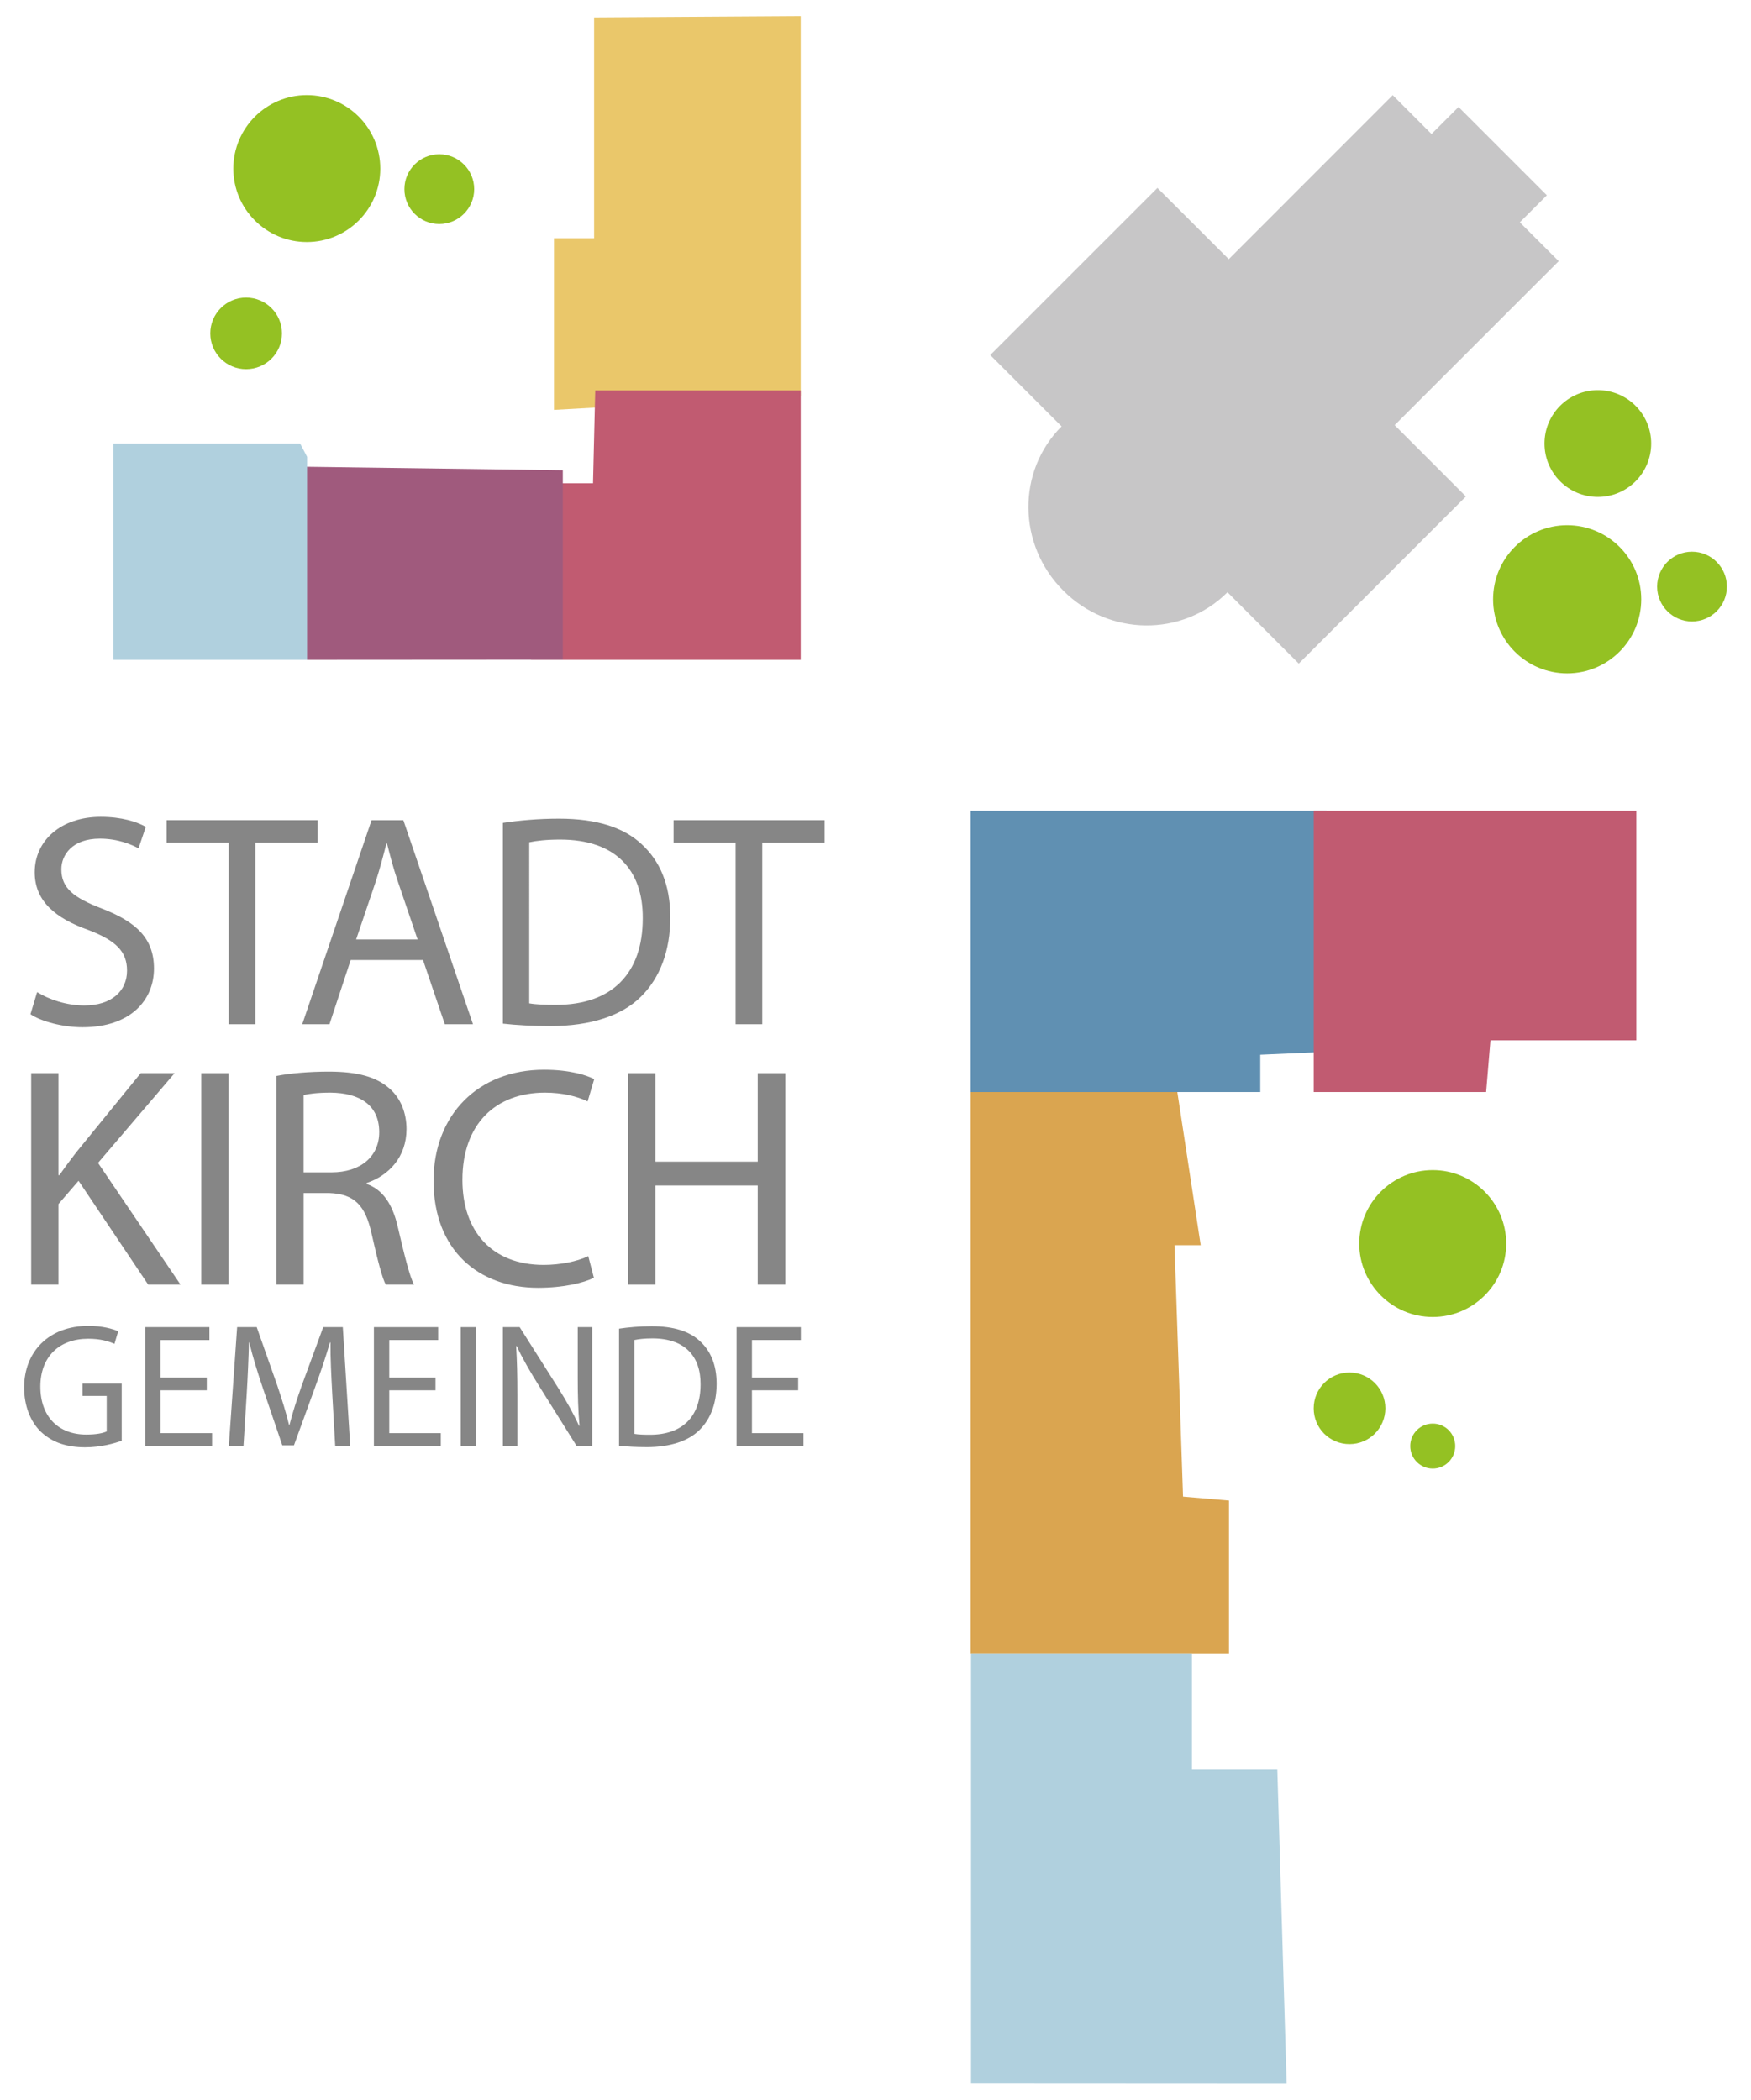 <?xml version="1.0" encoding="utf-8"?>
<!-- Generator: Adobe Illustrator 16.0.0, SVG Export Plug-In . SVG Version: 6.00 Build 0)  -->
<!DOCTYPE svg PUBLIC "-//W3C//DTD SVG 1.1//EN" "http://www.w3.org/Graphics/SVG/1.1/DTD/svg11.dtd">
<svg version="1.1" id="Ebene_1" xmlns="http://www.w3.org/2000/svg" xmlns:xlink="http://www.w3.org/1999/xlink" x="0px" y="0px"
	 width="346.875px" height="415.917px" viewBox="0 0 346.875 415.917" enable-background="new 0 0 346.875 415.917"
	 xml:space="preserve">
<g>
	<polygon fill="#6090B2" points="262.773,160.603 192.293,160.603 192.293,216.309 249.662,216.309 249.662,208.92 262.773,208.345 
			"/>
	<polygon fill="#C15B71" points="260.245,216.309 294.404,216.309 295.26,206.07 324.164,206.07 324.164,160.603 260.245,160.603 	
		"/>
	<polygon fill="#EAC76A" points="109.743,81.188 109.743,78.47 109.743,47.196 117.693,47.196 117.693,3.452 158.622,3.197 
		158.622,78.47 	"/>
	<polygon fill="#C15B71" points="105.204,95.738 105.204,95.726 117.476,95.726 117.917,77.343 158.622,77.343 158.622,130.705 
		105.204,130.705 	"/>
	<polygon fill="#A05A7D" points="54.982,130.705 54.982,97.702 54.982,92.384 111.495,93.144 111.495,96.843 111.495,130.67 	"/>
	<polygon fill="#B0D0DE" points="22.479,130.705 22.479,90.481 22.479,87.853 59.451,87.853 60.833,90.481 60.833,130.705 	"/>
	<polygon fill="#DAA550" points="243.466,327.56 243.466,297.238 234.363,296.457 232.671,246.649 237.861,246.649 233.229,216.309 
		192.293,216.309 192.293,327.56 	"/>
	<polygon fill="#B0D0DE" points="253.036,350.479 254.885,412.719 192.361,412.687 192.361,327.565 236.123,327.565 
		236.123,350.479 	"/>
	<g>
		<path fill="#868686" d="M7.354,196.524c2.339,1.438,5.757,2.639,9.356,2.639c5.337,0,8.455-2.815,8.455-6.896
			c0-3.775-2.161-5.937-7.616-8.037c-6.596-2.338-10.674-5.757-10.674-11.451c0-6.296,5.218-10.975,13.072-10.975
			c4.137,0,7.137,0.96,8.937,1.976l-1.44,4.26c-1.321-0.721-4.018-1.921-7.676-1.921c-5.517,0-7.614,3.297-7.614,6.058
			c0,3.775,2.457,5.639,8.035,7.796c6.836,2.64,10.315,5.938,10.315,11.874c0,6.235-4.621,11.633-14.153,11.633
			c-3.895,0-8.154-1.137-10.315-2.579L7.354,196.524z"/>
		<path fill="#868686" d="M45.307,166.9H33.016v-4.438h29.921v4.438H50.585v35.98h-5.278V166.9z"/>
		<path fill="#868686" d="M69.47,190.166l-4.197,12.715h-5.396l13.73-40.418h6.299l13.792,40.418h-5.579L83.8,190.166H69.47z
			 M82.724,186.09l-3.96-11.636c-0.9-2.64-1.498-5.039-2.097-7.376h-0.121c-0.602,2.397-1.261,4.857-2.037,7.318l-3.96,11.693
			H82.724z"/>
		<path fill="#868686" d="M99.626,163c3.176-0.481,6.955-0.839,11.094-0.839c7.494,0,12.833,1.739,16.372,5.038
			c3.595,3.298,5.695,7.977,5.695,14.513c0,6.595-2.037,11.993-5.815,15.712c-3.776,3.777-10.015,5.817-17.87,5.817
			c-3.718,0-6.839-0.181-9.476-0.479V163z M104.845,198.742c1.318,0.241,3.239,0.302,5.275,0.302
			c11.154,0,17.212-6.238,17.212-17.152c0.063-9.535-5.337-15.589-16.372-15.589c-2.698,0-4.736,0.236-6.115,0.537V198.742z"/>
		<path fill="#868686" d="M145.729,166.9h-12.292v-4.438h29.922v4.438h-12.352v35.98h-5.278V166.9z"/>
	</g>
	<g>
		<path fill="#868686" d="M6.176,212.578h5.409v20.199h0.188c1.121-1.613,2.237-3.106,3.294-4.475l12.804-15.725h6.715
			l-15.168,17.775l16.35,24.118h-6.405l-13.8-20.577l-3.977,4.605v15.972H6.176V212.578z"/>
		<path fill="#868686" d="M45.284,212.578v41.894h-5.409v-41.894H45.284z"/>
		<path fill="#868686" d="M54.734,213.134c2.737-0.556,6.654-0.869,10.383-0.869c5.779,0,9.51,1.059,12.121,3.417
			c2.115,1.868,3.292,4.729,3.292,7.96c0,5.529-3.479,9.197-7.895,10.69v0.189c3.235,1.117,5.161,4.103,6.155,8.453
			c1.367,5.84,2.363,9.884,3.234,11.497H76.43c-0.683-1.182-1.615-4.788-2.796-10.008c-1.244-5.781-3.481-7.957-8.393-8.143h-5.094
			v18.15h-5.409v-41.338H54.734z M60.147,232.222h5.531c5.783,0,9.449-3.175,9.449-7.96c0-5.405-3.916-7.771-9.636-7.832
			c-2.612,0-4.475,0.248-5.349,0.493v15.299H60.147z"/>
		<path fill="#868686" d="M117.652,253.104c-1.989,0.996-5.966,1.989-11.062,1.989c-11.812,0-20.702-7.457-20.702-21.198
			c0-13.111,8.891-22.002,21.881-22.002c5.225,0,8.517,1.117,9.947,1.865l-1.308,4.412c-2.05-0.993-4.97-1.74-8.452-1.74
			c-9.823,0-16.35,6.277-16.35,17.281c0,10.257,5.907,16.848,16.1,16.848c3.295,0,6.649-0.686,8.829-1.744L117.652,253.104z"/>
		<path fill="#868686" d="M129.841,212.578v17.527h20.266v-17.527h5.473v41.894h-5.473v-19.644h-20.266v19.644h-5.407v-41.894
			H129.841z"/>
	</g>
	<g>
		<path fill="#868686" d="M24.108,285.391c-1.362,0.49-4.054,1.294-7.235,1.294c-3.565,0-6.502-0.908-8.812-3.113
			c-2.025-1.956-3.286-5.102-3.286-8.772c0.038-7.033,4.86-12.168,12.762-12.168c2.726,0,4.858,0.595,5.873,1.085l-0.736,2.479
			c-1.258-0.556-2.829-1.013-5.205-1.013c-5.736,0-9.474,3.563-9.474,9.476c0,5.98,3.598,9.508,9.09,9.508
			c1.994,0,3.354-0.28,4.054-0.63v-7.029h-4.79v-2.443h7.761V285.391z"/>
		<path fill="#868686" d="M40.962,275.393h-9.159v8.493h10.209v2.557H28.761V262.88h12.726v2.554h-9.683v7.444h9.159V275.393z"/>
		<path fill="#868686" d="M65.819,276.092c-0.177-3.282-0.384-7.238-0.348-10.171h-0.106c-0.804,2.76-1.783,5.696-2.974,8.952
			l-4.16,11.426h-2.306l-3.812-11.216c-1.117-3.325-2.061-6.363-2.726-9.159h-0.07c-0.07,2.933-0.245,6.886-0.456,10.416
			l-0.629,10.103h-2.9l1.643-23.562h3.88l4.019,11.399c0.977,2.9,1.784,5.487,2.38,7.934h0.103c0.597-2.378,1.433-4.962,2.482-7.934
			l4.194-11.399h3.879l1.47,23.562h-2.974L65.819,276.092z"/>
		<path fill="#868686" d="M86.272,275.393h-9.158v8.493h10.209v2.557H74.071V262.88h12.728v2.554h-9.685v7.444h9.158V275.393z"/>
		<path fill="#868686" d="M94.312,262.88v23.562h-3.042V262.88H94.312z"/>
		<path fill="#868686" d="M99.626,286.442V262.88h3.32l7.553,11.919c1.746,2.76,3.113,5.242,4.23,7.656l0.069-0.036
			c-0.28-3.146-0.348-6.017-0.348-9.688v-9.857h2.863v23.563h-3.077l-7.479-11.955c-1.643-2.619-3.217-5.317-4.404-7.865
			l-0.104,0.032c0.178,2.976,0.245,5.805,0.245,9.721v10.067h-2.869V286.442z"/>
		<path fill="#868686" d="M122.63,263.187c1.855-0.274,4.058-0.486,6.473-0.486c4.367,0,7.479,1.016,9.543,2.939
			c2.1,1.921,3.319,4.647,3.319,8.46c0,3.844-1.187,6.989-3.392,9.155c-2.2,2.201-5.835,3.394-10.415,3.394
			c-2.167,0-3.986-0.104-5.524-0.28v-23.182H122.63z M125.673,284.029c0.766,0.137,1.887,0.173,3.075,0.173
			c6.502,0,10.034-3.632,10.034-9.995c0.036-5.56-3.111-9.094-9.548-9.094c-1.57,0-2.758,0.145-3.562,0.32V284.029z"/>
		<path fill="#868686" d="M158.12,275.393h-9.157v8.493h10.208v2.557h-13.252V262.88h12.728v2.554h-9.684v7.444h9.157V275.393
			L158.12,275.393z"/>
	</g>
	<path fill="#94C123" d="M75.332,33.399c0,8.022-6.508,14.543-14.55,14.543c-8.027,0-14.56-6.521-14.56-14.543
		c0-8.03,6.53-14.56,14.56-14.56C68.819,18.84,75.332,25.366,75.332,33.399z"/>
	<path fill="#94C123" d="M93.938,37.464c0,3.815-3.107,6.91-6.923,6.91c-3.81,0-6.903-3.095-6.903-6.91
		c0-3.813,3.097-6.91,6.903-6.91C90.831,30.554,93.938,33.651,93.938,37.464z"/>
	<path fill="#94C123" d="M327.104,87.853c0,5.843-4.729,10.579-10.569,10.579c-5.834,0-10.57-4.736-10.57-10.579
		c0-5.831,4.736-10.573,10.57-10.573C322.374,77.279,327.104,82.019,327.104,87.853z"/>
	<path fill="#94C123" d="M288.283,286.442c0,2.46-1.979,4.462-4.455,4.462c-2.473,0-4.459-2.002-4.459-4.462
		c0-2.456,1.986-4.455,4.459-4.455C286.304,281.987,288.283,283.983,288.283,286.442z"/>
	<path fill="#94C123" d="M55.858,66.035c0,3.923-3.189,7.091-7.114,7.091c-3.907,0-7.086-3.168-7.086-7.091
		c0-3.91,3.18-7.092,7.086-7.092C52.669,58.943,55.858,62.122,55.858,66.035z"/>
	<path fill="#94C123" d="M342.1,116.195c0,3.809-3.097,6.907-6.922,6.907c-3.802,0-6.898-3.099-6.898-6.907
		c0-3.816,3.097-6.914,6.898-6.914C339.006,109.277,342.1,112.379,342.1,116.195z"/>
	<circle fill="#94C123" cx="310.458" cy="118.707" r="14.676"/>
	<path fill="#94C123" d="M298.38,246.332c0,8.029-6.526,14.539-14.555,14.539c-8.029,0-14.555-6.51-14.555-14.539
		c0-8.038,6.525-14.558,14.555-14.558C291.854,231.774,298.38,238.294,298.38,246.332z"/>
	<path fill="#94C123" d="M274.438,278.966c0,3.927-3.194,7.092-7.102,7.092c-3.926,0-7.091-3.165-7.091-7.092
		c0-3.923,3.165-7.094,7.091-7.094C271.243,271.872,274.438,275.043,274.438,278.966z"/>
	<g>
		<path fill="#C7C6C7" d="M276.279,84.214l32.504-32.485l-7.702-7.692l5.35-5.358l-17.491-17.49l-5.356,5.355l-7.688-7.696
			l-32.478,32.49L229.29,37.226l-33.12,33.106l14.117,14.115l0.013,0.013l0,0c-8.891,8.895-8.74,23.457,0.333,32.531
			c9.062,9.073,23.629,9.214,32.526,0.328l0,0l0.02,0.007l14.11,14.12l33.107-33.106L276.279,84.214z"/>
	</g>
</g>
</svg>
